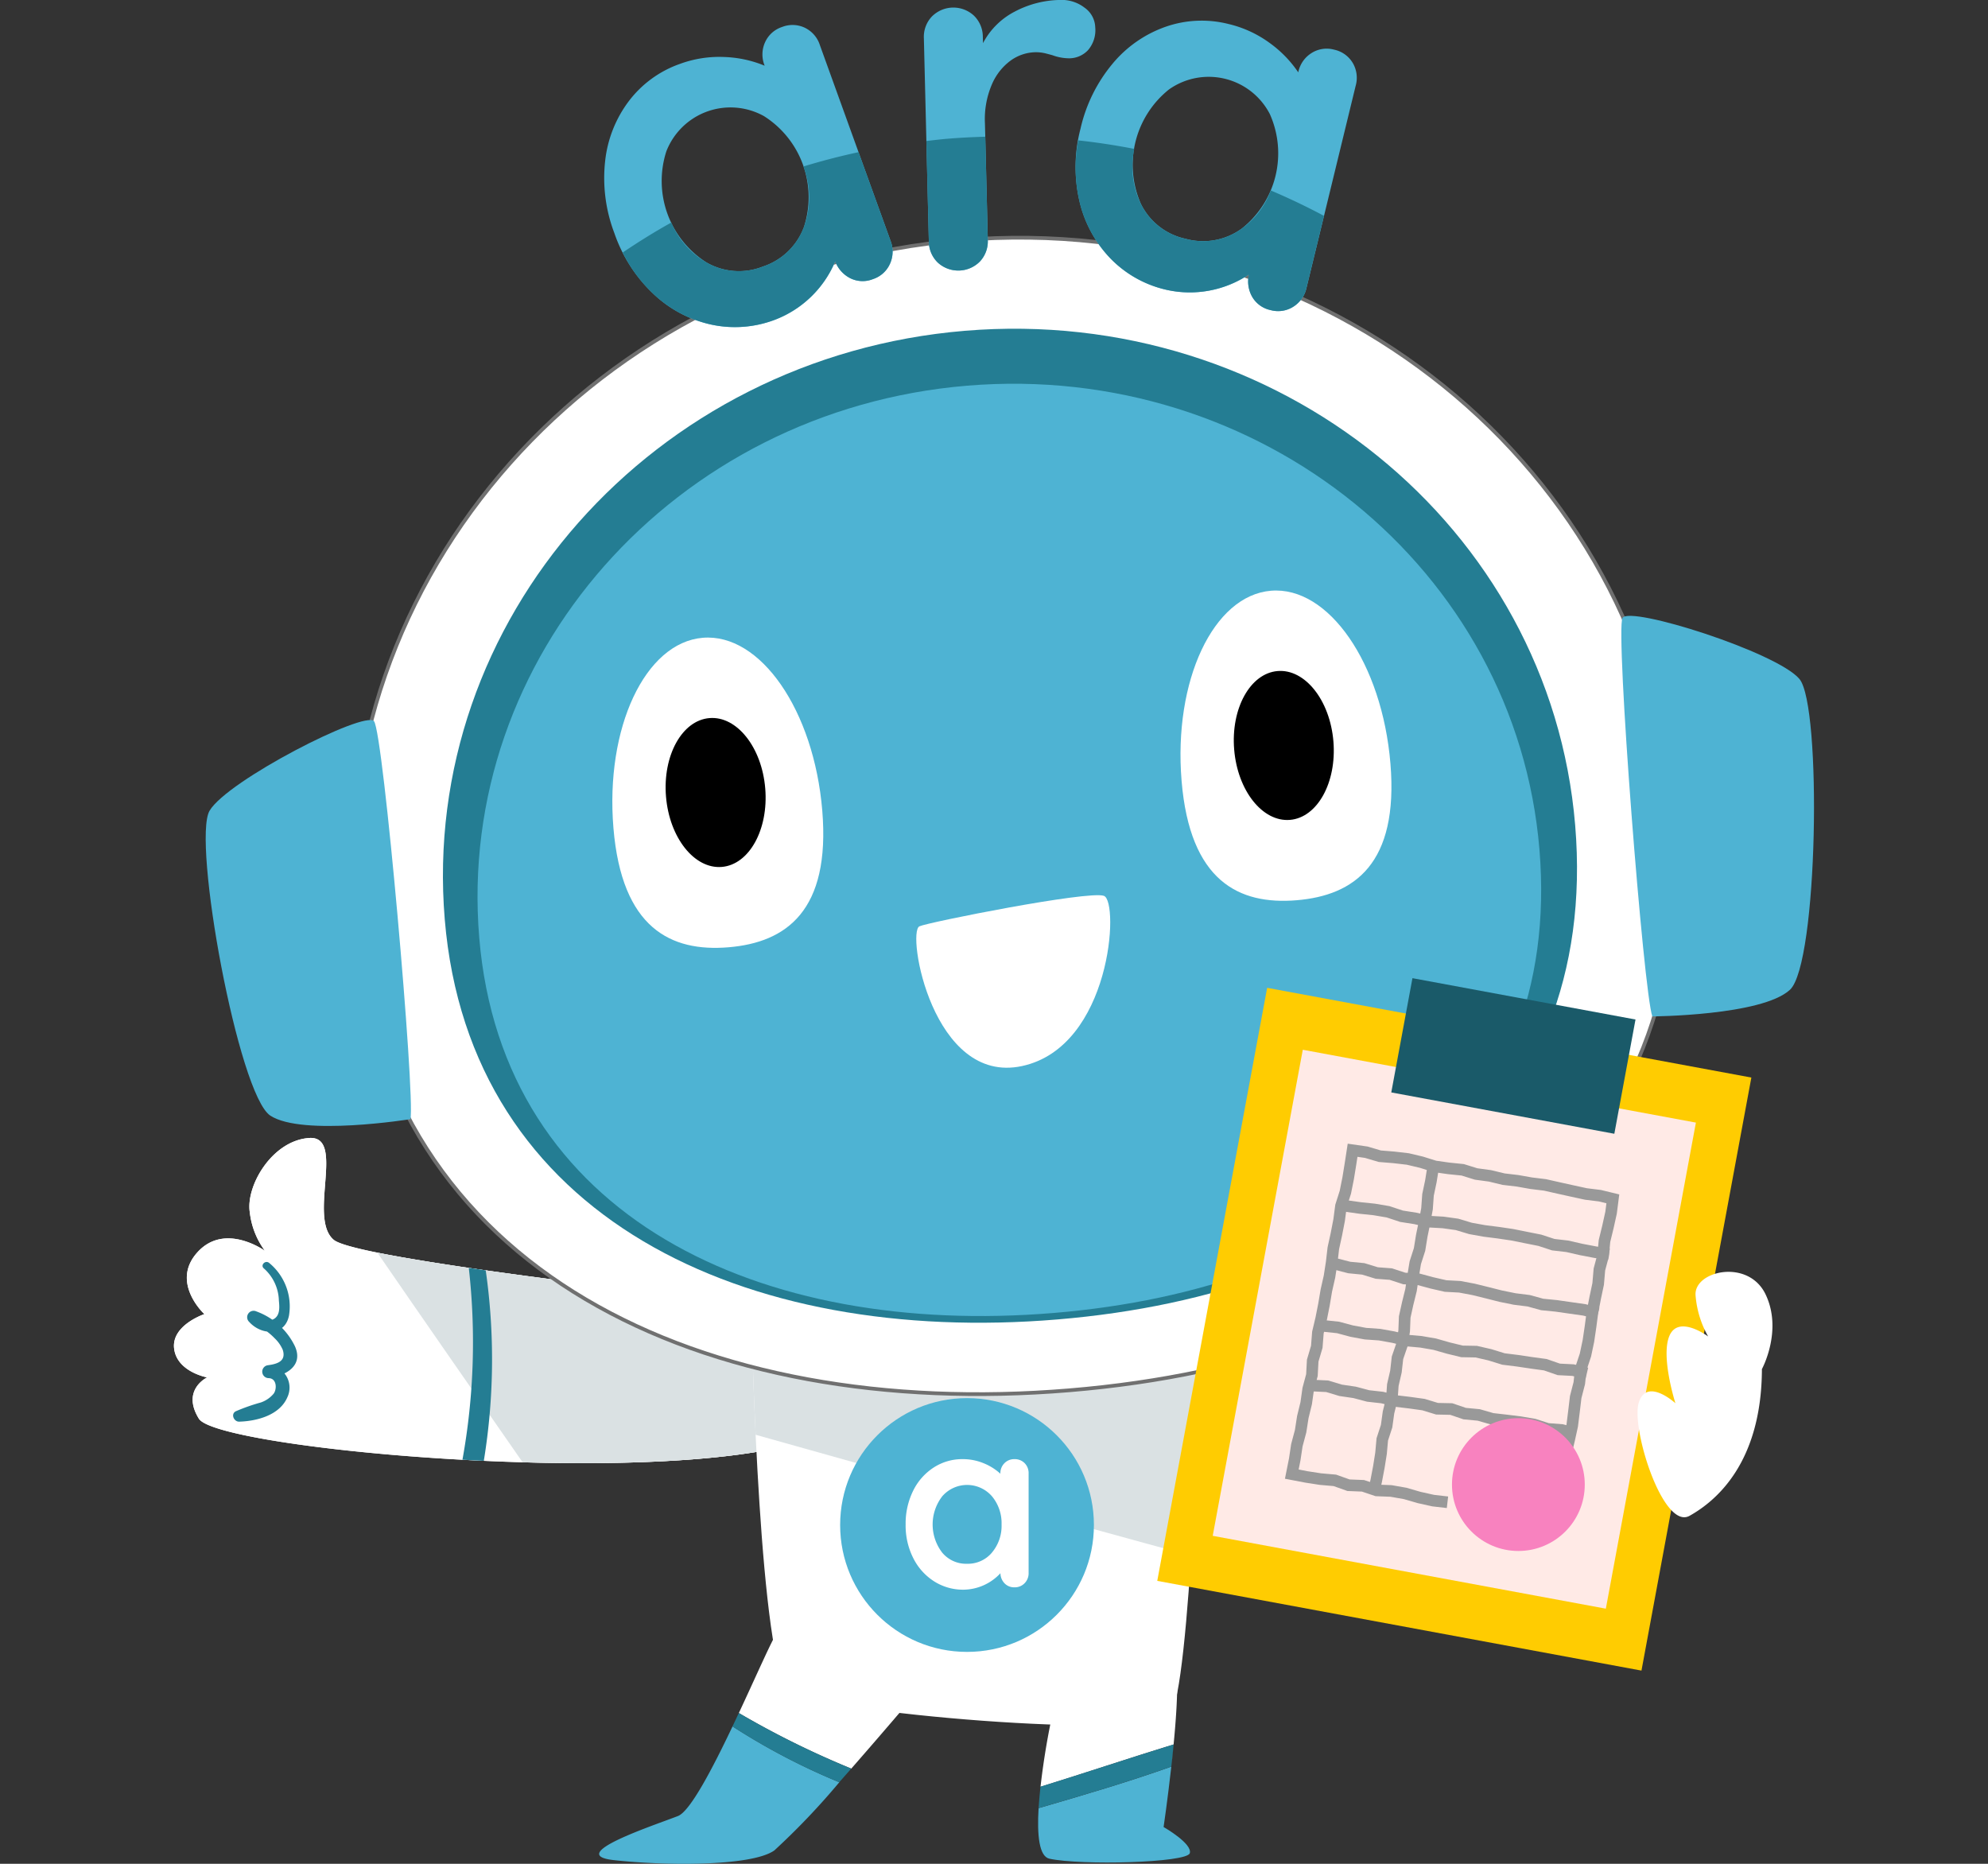 <svg xmlns="http://www.w3.org/2000/svg" width="160" height="150" viewBox="0 0 160 150">
  <rect x="0" y="0" width="160" height="150" fill="#333333" stroke="none"/>
  <g id="グループ_4917" data-name="グループ 4917" transform="translate(-1173 -174)">
    <g id="グループ_4315" data-name="グループ 4315" transform="translate(791.106 -258.829)">
      <path id="パス_15270" data-name="パス 15270" d="M445.295,531.823s-34.438-3.654-36.543-5.426,1-8.417-1.992-8.194-5.094,3.875-4.762,5.98a6.413,6.413,0,0,0,1.218,3.1s-3.211-2.325-5.426.111.553,4.983.553,4.983-2.657.886-2.436,2.768,2.658,2.326,2.658,2.326-2.1,1-.664,3.322,33,5.315,46.731,2.325S445.295,531.823,445.295,531.823Z" transform="translate(0 6.213)" fill="#fff"/>
      <path id="パス_15271" data-name="パス 15271" d="M445.295,531.823s-34.438-3.654-36.543-5.426,1-8.417-1.992-8.194-5.094,3.875-4.762,5.98a6.413,6.413,0,0,0,1.218,3.1s-3.211-2.325-5.426.111.553,4.983.553,4.983-2.657.886-2.436,2.768,2.658,2.326,2.658,2.326-2.1,1-.664,3.322,33,5.315,46.731,2.325S445.295,531.823,445.295,531.823Z" transform="translate(0 6.213)" fill="#fff"/>
      <path id="パス_15272" data-name="パス 15272" d="M444.173,531.19s-23.79-2.524-33.031-4.394c3.156,4.6,8.65,12.5,11.691,16.873,7.713.223,15.474-.052,20.677-1.184C457.24,539.495,444.173,531.19,444.173,531.19Z" transform="translate(1.122 6.844)" fill="#dae1e3"/>
      <path id="パス_15273" data-name="パス 15273" d="M439.022,532.23c0,.886.664,27.684,2.99,29.455s29.013,3.987,30.673,1.994,2.437-28.792,2.437-28.792Z" transform="translate(3.373 7.222)" fill="#fff"/>
      <path id="パス_15274" data-name="パス 15274" d="M439.336,541.061c11.021,3.1,25.97,7.28,35.054,9.736.495-7.678.733-15.91.733-15.91l-36.1-2.657C439.022,532.553,439.111,536.319,439.336,541.061Z" transform="translate(3.373 7.239)" fill="#dae1e3"/>
      <circle id="楕円形_85" data-name="楕円形 85" cx="10.212" cy="10.212" r="10.212" transform="translate(449.511 545.351)" fill="#4eb3d3"/>
      <path id="パス_15275" data-name="パス 15275" d="M402.813,528.022a3.584,3.584,0,0,1,1.2,2.584c.045.463.1,1.075-.291,1.4-.5.417-1.062-.07-1.427-.463l-.558.856a4.866,4.866,0,0,1,1.93,1.232,2.833,2.833,0,0,1,.656.931c.3.926-.449,1.147-1.191,1.244a.522.522,0,0,0,.068,1.04c.64.023.667.86.4,1.24a2.322,2.322,0,0,1-1.037.717,15.566,15.566,0,0,0-2.029.714c-.415.232-.135.844.284.831,1.431-.043,3.259-.519,3.879-1.966a1.806,1.806,0,0,0-1.562-2.577l.068,1.04c1.344-.2,2.807-.971,2.106-2.555a5.561,5.561,0,0,0-3.123-2.821.518.518,0,0,0-.558.856c.976,1.082,2.867,1.177,3.2-.52a4.525,4.525,0,0,0-1.617-4.248c-.315-.22-.71.215-.4.464Z" transform="translate(0.326 6.897)" fill="#247d93"/>
      <g id="グループ_4300" data-name="グループ 4300" transform="translate(465.444 565.441)">
        <path id="パス_15276" data-name="パス 15276" d="M471.428,557.469c-.775-2.1-8.638-.332-8.638-.332a60.09,60.09,0,0,0-2.154,10.488c3.579-1.109,7.131-2.3,10.711-3.4C471.625,561.355,471.785,558.438,471.428,557.469Z" transform="translate(-460.442 -556.439)" fill="#fff"/>
        <path id="パス_15277" data-name="パス 15277" d="M460.512,568.293q.042-.605.112-1.248C460.576,567.475,460.541,567.889,460.512,568.293Z" transform="translate(-460.451 -555.659)" fill="#fff"/>
        <path id="パス_15278" data-name="パス 15278" d="M470.606,563.88c-.05.512-.1,1.023-.158,1.518C470.5,564.9,470.555,564.393,470.606,563.88Z" transform="translate(-459.721 -555.892)" fill="#fff"/>
        <path id="パス_15279" data-name="パス 15279" d="M470.556,570.212s.325-2.214.62-4.862c-3.514,1.249-7.1,2.3-10.682,3.342-.133,2.21.053,3.889.87,4.068,2.548.553,11.074.332,11.3-.443S470.556,570.212,470.556,570.212Z" transform="translate(-460.456 -555.783)" fill="#4eb3d3"/>
        <path id="パス_15280" data-name="パス 15280" d="M460.489,568.483h0c.005-.089.015-.185.021-.275C460.507,568.3,460.494,568.395,460.489,568.483Z" transform="translate(-460.453 -555.573)" fill="#247d93"/>
        <path id="パス_15281" data-name="パス 15281" d="M470.442,565.354l.006-.06-.006.06Z" transform="translate(-459.721 -555.788)" fill="#247d93"/>
        <path id="パス_15282" data-name="パス 15282" d="M460.633,566.86c-.008.069-.01.129-.017.2.006-.066.016-.133.023-.2Z" transform="translate(-460.444 -555.673)" fill="#247d93"/>
        <path id="パス_15283" data-name="パス 15283" d="M470.616,563.688h0c-.006.069-.013.137-.02.206C470.6,563.824,470.61,563.758,470.616,563.688Z" transform="translate(-459.71 -555.906)" fill="#247d93"/>
        <path id="パス_15284" data-name="パス 15284" d="M471.18,565.412c.055-.495.107-1.006.158-1.518.008-.069.014-.137.02-.206-3.58,1.1-7.132,2.294-10.711,3.4-.006.067-.016.134-.023.2q-.071.644-.112,1.248c-.006.09-.016.186-.021.275,3.581-1.037,7.168-2.093,10.682-3.342Z" transform="translate(-460.453 -555.906)" fill="#247d93"/>
      </g>
      <path id="パス_15285" data-name="パス 15285" d="M417.522,543.382c.57.031,1.144.06,1.72.087a50.658,50.658,0,0,0,.154-15.329l-1.364-.2A53.12,53.12,0,0,1,417.522,543.382Z" transform="translate(1.591 6.928)" fill="#247d93"/>
      <g id="グループ_4301" data-name="グループ 4301" transform="translate(430.114 564.256)">
        <path id="パス_15286" data-name="パス 15286" d="M447.186,566.247c2.937-3.352,5.763-6.7,5.763-6.7l-11.738-4.208c-.322.322-1.739,3.612-3.339,7,.089-.189.179-.378.266-.565A71.321,71.321,0,0,0,447.186,566.247Z" transform="translate(-426.893 -555.335)" fill="#fff"/>
        <path id="パス_15287" data-name="パス 15287" d="M438.435,562.232c-1.65,3.475-3.456,6.939-4.446,7.324-1.992.775-9.08,3.1-5.2,3.544s11.074.553,12.957-.775a57.871,57.871,0,0,0,5.23-5.488,52.9,52.9,0,0,1-8.589-4.493Z" transform="translate(-427.645 -554.828)" fill="#4eb3d3"/>
        <path id="パス_15288" data-name="パス 15288" d="M445.848,566.334l.49-.557Q446.093,566.057,445.848,566.334Z" transform="translate(-426.306 -554.567)" fill="#fff"/>
        <path id="パス_15289" data-name="パス 15289" d="M445.649,566.539c.071-.081.142-.162.214-.243l-.215.242Z" transform="translate(-426.321 -554.529)" fill="#247d93"/>
        <path id="パス_15290" data-name="パス 15290" d="M437.7,562.259c.064-.134.126-.266.189-.4C437.822,561.993,437.759,562.126,437.7,562.259Z" transform="translate(-426.906 -554.855)" fill="#247d93"/>
        <path id="パス_15291" data-name="パス 15291" d="M446.567,565.5h0c-.088.1-.174.2-.262.3Z" transform="translate(-426.273 -554.587)" fill="#247d93"/>
        <path id="パス_15292" data-name="パス 15292" d="M447.2,565.805a71.321,71.321,0,0,1-9.048-4.472c-.087.187-.177.376-.266.565-.063.134-.125.266-.189.4l-.053.112a52.9,52.9,0,0,0,8.589,4.493l.215-.242q.245-.277.49-.557C447.029,566.005,447.115,565.905,447.2,565.805Z" transform="translate(-426.91 -554.894)" fill="#247d93"/>
      </g>
      <path id="パス_15293" data-name="パス 15293" d="M515.649,497.14c2.337,28-19.339,43.842-48.681,46.272s-55.239-9.472-57.576-37.471,19.554-52.667,48.9-55.1S513.311,469.141,515.649,497.14Z" transform="translate(0.98 1.311)" fill="#fff" stroke="#707070" stroke-width="0.3"/>
      <path id="パス_15294" data-name="パス 15294" d="M506.8,497.465c2,24.067-16.557,37.685-41.681,39.774s-47.3-8.142-49.3-32.209,16.742-45.271,41.865-47.36S504.8,473.4,506.8,497.465Z" transform="translate(1.869 1.781)" fill="#247d93"/>
      <path id="パス_15295" data-name="パス 15295" d="M503.916,499.115c1.877,22.573-15.53,35.344-39.092,37.3s-44.36-7.636-46.237-30.209,15.7-42.46,39.266-44.419S502.04,476.542,503.916,499.115Z" transform="translate(1.877 2.082)" fill="#4eb3d3"/>
      <path id="パス_15296" data-name="パス 15296" d="M414.754,518.97c.382-1.929-2.183-31.14-2.934-32.026s-11.806,4.777-13.232,7.2S400.9,517,403.476,518.687,414.754,518.97,414.754,518.97Z" transform="translate(0.175 3.929)" fill="#4eb3d3"/>
      <path id="パス_15297" data-name="パス 15297" d="M506.513,511.269c-.7-1.84-2.99-31.073-2.4-32.071s12.433,2.762,14.24,4.917,1.5,22.927-.768,25.014S506.513,511.269,506.513,511.269Z" transform="translate(8.367 3.361)" fill="#4eb3d3"/>
      <path id="パス_15298" data-name="パス 15298" d="M451.6,502.488c.69-.326,13.59-2.892,14.846-2.454s.6,12.153-6.589,13.7S450.551,502.981,451.6,502.488Z" transform="translate(4.291 4.892)" fill="#fff"/>
      <g id="グループ_4302" data-name="グループ 4302" transform="translate(431.176 484.138)">
        <path id="パス_15299" data-name="パス 15299" d="M445.538,494.586c.67,8.069-2.906,10.614-7.548,11s-8.589-1.533-9.26-9.6,2.548-14.923,7.19-15.309S444.867,486.516,445.538,494.586Z" transform="translate(-428.641 -480.657)" fill="#fff"/>
        <ellipse id="楕円形_86" data-name="楕円形 86" cx="4.007" cy="6.01" rx="4.007" ry="6.01" transform="translate(3.822 6.815) rotate(-4.753)"/>
      </g>
      <g id="グループ_4303" data-name="グループ 4303" transform="translate(476.903 480.352)">
        <path id="パス_15300" data-name="パス 15300" d="M487.979,491.057c.671,8.069-2.906,10.614-7.548,11s-8.589-1.533-9.26-9.6,2.549-14.923,7.19-15.309S487.308,482.987,487.979,491.057Z" transform="translate(-471.082 -477.128)" fill="#fff"/>
        <ellipse id="楕円形_87" data-name="楕円形 87" cx="4.007" cy="6.01" rx="4.007" ry="6.01" transform="translate(3.823 6.815) rotate(-4.753)"/>
      </g>
      <g id="グループ_4304" data-name="グループ 4304" transform="translate(454.779 550.261)">
        <path id="パス_15301" data-name="パス 15301" d="M460.138,542.62a1.13,1.13,0,0,1,.322.833v8.009a1.134,1.134,0,0,1-.322.823,1.086,1.086,0,0,1-.814.331,1.068,1.068,0,0,1-.8-.321,1.189,1.189,0,0,1-.332-.815,4.106,4.106,0,0,1-2.973,1.326,4.329,4.329,0,0,1-2.366-.672,4.7,4.7,0,0,1-1.675-1.865,5.808,5.808,0,0,1-.616-2.708,5.961,5.961,0,0,1,.605-2.717,4.658,4.658,0,0,1,1.658-1.873,4.216,4.216,0,0,1,2.318-.672,4.4,4.4,0,0,1,1.7.331,4.479,4.479,0,0,1,1.344.843v-.019a1.14,1.14,0,0,1,.321-.823,1.091,1.091,0,0,1,.815-.331A1.107,1.107,0,0,1,460.138,542.62Zm-2.631,7.2a3.338,3.338,0,0,0,.776-2.262,3.377,3.377,0,0,0-.776-2.272,2.648,2.648,0,0,0-3.995,0,3.714,3.714,0,0,0-.009,4.534,2.5,2.5,0,0,0,2,.9A2.528,2.528,0,0,0,457.507,549.823Z" transform="translate(-450.559 -542.299)" fill="#fff"/>
      </g>
      <g id="グループ_4306" data-name="グループ 4306" transform="translate(430.513 432.829)">
        <g id="グループ_4305" data-name="グループ 4305">
          <path id="パス_15302" data-name="パス 15302" d="M444.1,434.919a2.342,2.342,0,0,1,1.224,1.41l5.687,15.748a2.365,2.365,0,0,1-.047,1.847,2.263,2.263,0,0,1-1.366,1.23,2.231,2.231,0,0,1-1.811-.062,2.491,2.491,0,0,1-1.23-1.364,8.576,8.576,0,0,1-4.9,4.717,9.04,9.04,0,0,1-5.13.359,9.846,9.846,0,0,1-4.618-2.477,12.155,12.155,0,0,1-3.133-4.888,12.438,12.438,0,0,1-.739-5.772,9.74,9.74,0,0,1,1.927-4.862,8.818,8.818,0,0,1,4.084-2.968,9.164,9.164,0,0,1,3.587-.558,9.309,9.309,0,0,1,3.241.7l-.013-.038a2.371,2.371,0,0,1,.047-1.849,2.271,2.271,0,0,1,1.366-1.229A2.307,2.307,0,0,1,444.1,434.919Zm-.059,16.033a7.731,7.731,0,0,0-3.22-8.916,5.54,5.54,0,0,0-7.857,2.836,7.772,7.772,0,0,0,3.2,8.923,5.222,5.222,0,0,0,4.566.35A5.283,5.283,0,0,0,444.043,450.952Z" transform="translate(-427.954 -432.691)" fill="#4eb3d3"/>
          <path id="パス_15303" data-name="パス 15303" d="M464.869,433.453a2,2,0,0,1,.85,1.562,2.46,2.46,0,0,1-.587,1.857,2.085,2.085,0,0,1-1.489.65,3.933,3.933,0,0,1-1.352-.244c-.08-.025-.259-.072-.539-.145a3.25,3.25,0,0,0-.893-.1,3.53,3.53,0,0,0-1.962.681,4.621,4.621,0,0,0-1.516,1.959,7.056,7.056,0,0,0-.538,3.081l.231,9.377a2.369,2.369,0,0,1-.631,1.739,2.44,2.44,0,0,1-3.4.084,2.374,2.374,0,0,1-.715-1.7l-.4-16.344a2.373,2.373,0,0,1,.63-1.737,2.435,2.435,0,0,1,3.4-.084,2.378,2.378,0,0,1,.715,1.7l.013.514a5.982,5.982,0,0,1,2.551-2.538,8.04,8.04,0,0,1,3.619-.939A3.023,3.023,0,0,1,464.869,433.453Z" transform="translate(-426.191 -432.829)" fill="#4eb3d3"/>
          <path id="パス_15304" data-name="パス 15304" d="M485.6,437.767a2.351,2.351,0,0,1,.243,1.852l-3.958,16.27a2.38,2.38,0,0,1-1.062,1.514,2.275,2.275,0,0,1-1.818.271,2.242,2.242,0,0,1-1.476-1.052,2.484,2.484,0,0,1-.271-1.818,8.566,8.566,0,0,1-6.692,1.223,9.058,9.058,0,0,1-4.476-2.534,9.856,9.856,0,0,1-2.483-4.619,12.17,12.17,0,0,1,.09-5.8,12.451,12.451,0,0,1,2.572-5.222,9.74,9.74,0,0,1,4.293-2.988,8.8,8.8,0,0,1,5.044-.218,9.147,9.147,0,0,1,3.3,1.515,9.362,9.362,0,0,1,2.316,2.376l.009-.04a2.369,2.369,0,0,1,1.061-1.513,2.273,2.273,0,0,1,1.818-.272A2.3,2.3,0,0,1,485.6,437.767ZM476.691,451.1a7.729,7.729,0,0,0,2.242-9.21,5.538,5.538,0,0,0-8.115-1.976,7.771,7.771,0,0,0-2.261,9.207,5.227,5.227,0,0,0,3.614,2.815A5.28,5.28,0,0,0,476.691,451.1Z" transform="translate(-425.354 -432.715)" fill="#4eb3d3"/>
        </g>
        <path id="パス_15305" data-name="パス 15305" d="M436.421,458.1a9.04,9.04,0,0,0,5.13-.359,8.576,8.576,0,0,0,4.9-4.717,2.487,2.487,0,0,0,1.23,1.365,2.231,2.231,0,0,0,1.811.062,2.265,2.265,0,0,0,1.366-1.23,2.365,2.365,0,0,0,.047-1.847l-2.577-7.137q-2.258.486-4.434,1.152a6.948,6.948,0,0,1,.041,4.861,5.285,5.285,0,0,1-3.309,3.194,5.222,5.222,0,0,1-4.566-.35,6.8,6.8,0,0,1-2.8-3.194c-1.345.749-2.647,1.559-3.912,2.413a11.573,11.573,0,0,0,2.447,3.31A9.846,9.846,0,0,0,436.421,458.1Z" transform="translate(-427.851 -431.99)" fill="#247d93"/>
        <path id="パス_15306" data-name="パス 15306" d="M453.026,453.2a2.44,2.44,0,0,0,3.4-.084,2.369,2.369,0,0,0,.631-1.739l-.2-8.3c-1.011.029-2.028.078-3.05.164-.569.047-1.13.118-1.694.181l.2,8.069A2.374,2.374,0,0,0,453.026,453.2Z" transform="translate(-426.177 -432.074)" fill="#247d93"/>
        <path id="パス_15307" data-name="パス 15307" d="M463.6,448.213a9.856,9.856,0,0,0,2.483,4.619,9.054,9.054,0,0,0,4.475,2.534,8.568,8.568,0,0,0,6.694-1.223,2.484,2.484,0,0,0,.271,1.818A2.242,2.242,0,0,0,479,457.013a2.275,2.275,0,0,0,1.818-.271,2.375,2.375,0,0,0,1.061-1.514l1.413-5.8c-1.389-.743-2.82-1.422-4.28-2.045a6.629,6.629,0,0,1-2.323,3.06,5.281,5.281,0,0,1-4.521.835,5.225,5.225,0,0,1-3.614-2.815,6.868,6.868,0,0,1-.53-4.426c-1.485-.286-2.986-.52-4.509-.683A11.849,11.849,0,0,0,463.6,448.213Z" transform="translate(-425.354 -432.055)" fill="#247d93"/>
      </g>
      <g id="グループ_4314" data-name="グループ 4314" transform="translate(475.034 511.553)">
        <g id="グループ_4307" data-name="グループ 4307" transform="translate(12.721 9.597)">
          <path id="パス_15308" data-name="パス 15308" d="M512.587,515.182l-1.121.16-1.092.325-1.14.081-1.1.313-1.14.077-1.13.132-1.092.355-1.133.125-1.131.133-1.095.325-1.128.167-1.086.326-1.148.05-1.094.324-1.084.365-1.127.18-1.075.389-1.129.2-1.108.263-1.059.429-1.112.284-1.106.3-1.09.337-1.013.534L485,521.79l-1.189.263-.057,1.182-.344,1.1-.271,1.115-.248,1.122-.112,1.152-.146,1.143-.353,1.1-.207,1.128-.2,1.134-.254,1.125-.309,1.117-.242,1.213.956-.811,1.009-.537.977-.566.92-.687,1.032-.505,1.108-.273,1.049-.433,1.1-.255,1.063-.4,1.108-.239,1.124-.167,1.088-.353,1.127-.141,1.12-.255,1.15.116,1.137-.08,1.136-.093,1.139.128L501.57,530l1.107.376,1.137.107,1.14.084,1.192.317.647-1.057.612-.972.754-.867.644-.952.483-1.053.66-.944.474-1.056.506-1.033.5-1.036.338-1.1.341-1.1.451-1.073.171-1.153-.079-1.158Z" transform="translate(-481.075 -515.182)" fill="none" stroke="#999" stroke-miterlimit="10" stroke-width="0.936"/>
        </g>
        <rect id="長方形_688" data-name="長方形 688" width="39.634" height="48.541" transform="translate(8.844 0.777) rotate(10.498)" fill="#ffcc01"/>
        <rect id="長方形_689" data-name="長方形 689" width="32.178" height="39.785" transform="translate(11.712 5.761) rotate(10.498)" fill="#ffeae6"/>
        <rect id="長方形_690" data-name="長方形 690" width="18.258" height="9.352" transform="translate(20.538 0) rotate(10.498)" fill="#1a5a69"/>
        <g id="グループ_4308" data-name="グループ 4308" transform="translate(10.832 13.85)">
          <path id="パス_15309" data-name="パス 15309" d="M501.354,543.585l.273-1.131.25-1.134.144-1.154.138-1.157.29-1.124.125-1.153.37-1.109.24-1.139.17-1.149.152-1.153.221-1.144.241-1.138.1-1.166.3-1.124.109-1.165.277-1.136.253-1.144.142-1.112-1.042-.253-1.117-.138-1.1-.239-1.1-.243-1.1-.249-1.114-.136-1.1-.195-1.115-.131-1.1-.266-1.115-.151-1.08-.336-1.125-.115-1.115-.158-1.083-.339-1.093-.259-1.123-.13-1.132-.092-1.092-.323-1.1-.158-.172,1.118-.184,1.135-.226,1.127-.351,1.1-.15,1.143L482.9,525.9l-.246,1.124-.133,1.146-.177,1.139-.253,1.12-.19,1.131-.223,1.126-.266,1.124-.091,1.154-.328,1.11-.062,1.163-.3,1.117-.161,1.144-.273,1.118-.178,1.142-.3,1.121-.173,1.148-.236,1.181,1.176.225,1.137.176,1.152.1,1.1.392,1.163.046,1.1.371,1.16.044,1.138.2,1.116.324,1.133.253,1.155.133" transform="translate(-479.315 -519.143)" fill="none" stroke="#999" stroke-miterlimit="10" stroke-width="0.936"/>
        </g>
        <g id="グループ_4309" data-name="グループ 4309" transform="translate(15.214 18.339)">
          <path id="パス_15310" data-name="パス 15310" d="M483.4,523.325l1.12.157,1.127.117,1.113.189,1.082.358,1.117.175,1.1.26,1.132.064,1.117.156,1.09.327,1.111.2,1.122.142,1.122.166,1.109.223,1.111.221,1.082.354,1.129.131,1.108.254,1.118.214,1.124.185" transform="translate(-483.398 -523.325)" fill="none" stroke="#999" stroke-miterlimit="10" stroke-width="0.936"/>
        </g>
        <g id="グループ_4310" data-name="グループ 4310" transform="translate(14.35 23.002)">
          <path id="パス_15311" data-name="パス 15311" d="M482.593,527.668l1.1.284,1.128.11,1.086.333,1.133.086,1.084.355,1.134.06,1.09.294,1.1.252,1.14.061,1.11.209,1.1.271,1.1.278,1.109.225,1.126.141,1.091.3,1.132.112,1.125.162,1.129.16,1.106.281" transform="translate(-482.593 -527.668)" fill="none" stroke="#999" stroke-miterlimit="10" stroke-width="0.936"/>
        </g>
        <g id="グループ_4311" data-name="グループ 4311" transform="translate(13.426 27.991)">
          <path id="パス_15312" data-name="パス 15312" d="M481.732,532.316l1.127.119,1.094.294,1.11.206,1.134.079,1.113.2,1.094.277,1.125.1,1.11.191,1.093.312,1.1.268,1.145.021,1.105.254,1.088.337,1.126.14,1.116.167,1.125.153,1.085.376,1.147.059,1.11.261" transform="translate(-481.732 -532.316)" fill="none" stroke="#999" stroke-miterlimit="10" stroke-width="0.936"/>
        </g>
        <g id="グループ_4312" data-name="グループ 4312" transform="translate(12.537 32.789)">
          <path id="パス_15313" data-name="パス 15313" d="M480.9,536.785l1.139.054,1.088.327,1.117.164,1.095.29,1.127.126,1.093.28,1.119.134,1.117.155,1.089.333,1.144.024,1.08.368,1.132.107,1.092.315,1.128.128,1.121.139,1.118.191,1.09.351,1.142.088,1.105.286" transform="translate(-480.904 -536.785)" fill="none" stroke="#999" stroke-miterlimit="10" stroke-width="0.936"/>
        </g>
        <circle id="楕円形_88" data-name="楕円形 88" cx="5.344" cy="5.344" r="5.344" transform="translate(23.719 35.412)" fill="#f882bf"/>
        <g id="グループ_4313" data-name="グループ 4313" transform="translate(17.389 15.253)">
          <path id="パス_15314" data-name="パス 15314" d="M490.231,520.451l-.177,1.1-.23,1.089-.079,1.115-.2,1.092-.224,1.088-.178,1.1L488.8,528.1l-.18,1.1-.163,1.1-.268,1.082-.239,1.084-.044,1.119-.172,1.1-.366,1.066-.125,1.108-.25,1.085-.078,1.12-.27,1.083-.153,1.106-.348,1.065-.1,1.117-.175,1.1-.209,1.1-.24,1.1" transform="translate(-485.423 -520.451)" fill="none" stroke="#999" stroke-miterlimit="10" stroke-width="0.936"/>
        </g>
      </g>
      <path id="パス_15315" data-name="パス 15315" d="M515.242,536.067s1.693-3.1.294-6.015-5.807-1.885-5.633.094a7.971,7.971,0,0,0,1.011,3.295s-2.349-1.753-3.1-.088.467,5.463.467,5.463-2.3-2.114-2.948-.058,1.958,10.307,4.088,9.116S515.215,543.617,515.242,536.067Z" transform="translate(8.456 6.947)" fill="#fff"/>
    </g>
    <rect id="長方形_999" data-name="長方形 999" width="160" height="150" transform="translate(1173 174)" fill="#fff" opacity="0"/>
  </g>
</svg>
